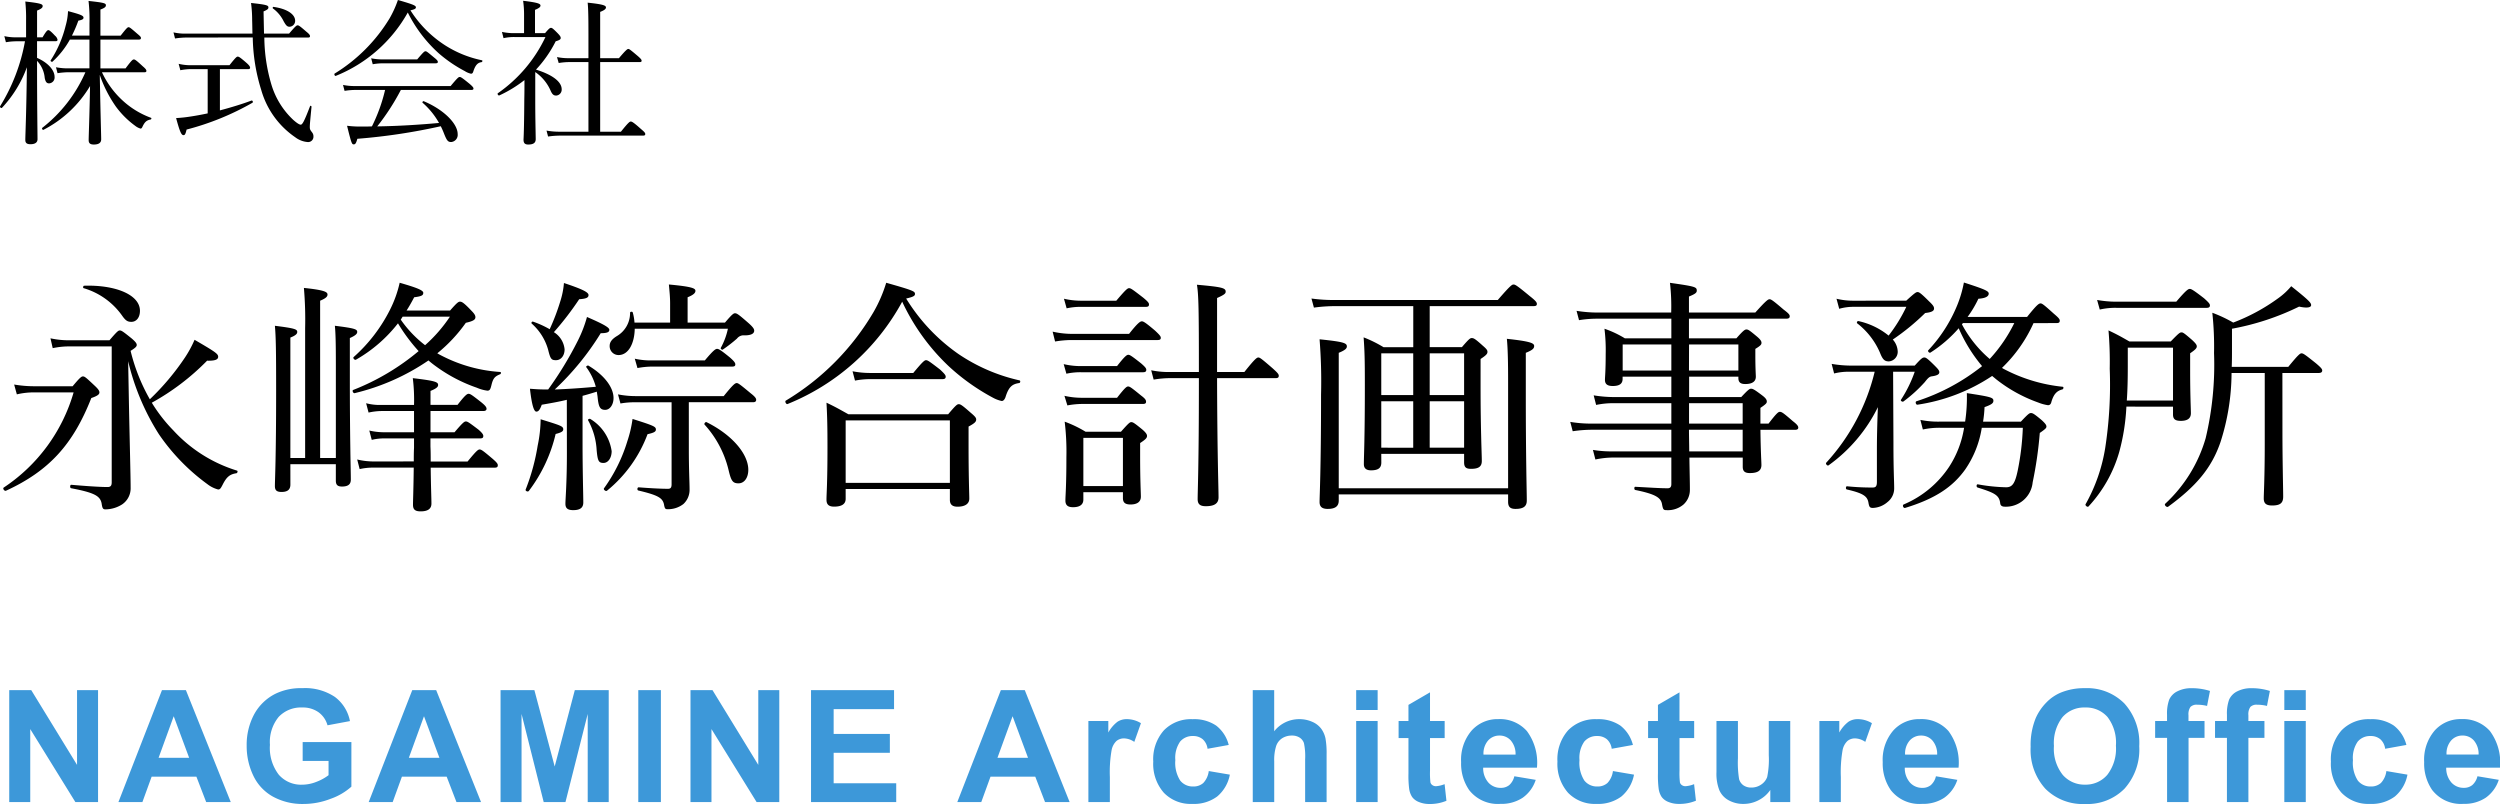 <svg xmlns="http://www.w3.org/2000/svg" width="223.754" height="71.959" viewBox="0 0 223.754 71.959">
  <g id="グループ_1020" data-name="グループ 1020" transform="translate(396.788 199.788)">
    <path id="パス_16" data-name="パス 16" d="M6.65-8.6A11.752,11.752,0,0,0,7.224-9.94c.364-.07.462-.14.462-.266,0-.182-.238-.28-1.386-.588a5.539,5.539,0,0,1-.21,1.3A10.067,10.067,0,0,1,4.746-6.384c-.042.07.112.168.168.112A7.874,7.874,0,0,0,6.468-8.246h1.75V-5.67H6.356a5.481,5.481,0,0,1-1.134-.1l.14.532a6.944,6.944,0,0,1,.994-.084h1.5A12.774,12.774,0,0,1,4-.35c-.07.056.028.224.1.182a10.381,10.381,0,0,0,4.172-3.92C8.218-1.274,8.148.378,8.148.756c0,.266.126.392.462.392.434,0,.658-.154.658-.462,0-.378-.042-1.414-.126-5.768A11.392,11.392,0,0,0,10.57-2.268,7.85,7.85,0,0,0,12.306-.532a1.4,1.4,0,0,0,.476.252c.084,0,.126-.042.182-.168.2-.42.364-.574.728-.644.07-.014.1-.126.028-.154a7.627,7.627,0,0,1-2.632-1.638A7.973,7.973,0,0,1,9.338-5.32h3.794c.14,0,.182-.042.182-.126s-.056-.182-.322-.406c-.588-.546-.7-.616-.8-.616s-.2.07-.742.8H9.2V-8.246h3.444c.126,0,.182-.042.182-.14s-.07-.168-.322-.378c-.574-.5-.686-.588-.784-.588s-.182.084-.714.756H9.2v-2.338c.378-.14.49-.238.49-.378,0-.182-.126-.238-1.554-.392a14.427,14.427,0,0,1,.084,2.016V-8.6Zm-3.122.5H5.18c.126,0,.182-.042.182-.126a.625.625,0,0,0-.224-.364c-.392-.42-.518-.5-.6-.5s-.182.07-.518.644h-.49v-2.394c.406-.168.5-.266.5-.406,0-.168-.154-.252-1.554-.406a14.277,14.277,0,0,1,.07,1.694v1.512H1.61A4.613,4.613,0,0,1,.6-8.554l.14.546a5.749,5.749,0,0,1,.868-.084h.84A16.606,16.606,0,0,1,.224-2.282c-.056.084.1.21.168.14A10.561,10.561,0,0,0,2.618-5.768c-.042,4.074-.14,6.034-.14,6.51,0,.266.14.378.462.378.406,0,.63-.154.63-.448,0-.462-.042-2.954-.042-6.79v-.224a2.526,2.526,0,0,1,.686,1.526c.07.364.182.49.392.49a.525.525,0,0,0,.49-.588c0-.546-.518-1.232-1.568-1.694Zm19.306-.336a16.558,16.558,0,0,0,.756,4.69A7.65,7.65,0,0,0,26.628.49a2.11,2.11,0,0,0,1.106.434.475.475,0,0,0,.532-.49A.561.561,0,0,0,28.14.056c-.168-.224-.2-.266-.2-.49s.042-.63.154-1.806c0-.056-.112-.112-.126-.056-.546,1.428-.7,1.666-.84,1.666-.112,0-.308-.112-.644-.406A7.108,7.108,0,0,1,24.5-4.228a15.191,15.191,0,0,1-.63-4.2h3.906c.14,0,.182-.042.182-.126s-.056-.182-.336-.406c-.574-.5-.672-.56-.77-.56s-.182.056-.77.742h-2.24c-.014-.588-.028-1.246-.042-1.988.364-.154.434-.238.434-.35,0-.182-.1-.252-1.554-.406a11.757,11.757,0,0,1,.1,1.554c.014.42.014.812.028,1.19h-5.95a4.668,4.668,0,0,1-1.12-.112l.14.546a6.963,6.963,0,0,1,1.008-.084ZM19.894-5.6h2.52c.126,0,.182-.042.182-.126s-.056-.2-.322-.434c-.574-.5-.686-.56-.784-.56s-.182.07-.742.77H17.29A4.589,4.589,0,0,1,16.2-6.076l.154.574a5.016,5.016,0,0,1,.966-.1H18.8v3.962c-.532.112-1.05.21-1.526.28a12.217,12.217,0,0,1-1.3.14C16.31.028,16.45.308,16.632.308c.126,0,.182-.084.28-.5A24,24,0,0,0,22.806-2.59c.084-.056.014-.224-.084-.2-.812.308-1.82.616-2.828.882Zm6.244-3.794a.525.525,0,0,0,.49-.532c0-.588-.728-1.078-1.946-1.246-.056-.014-.084.112-.042.14a3.115,3.115,0,0,1,.966,1.162C25.83-9.478,25.928-9.394,26.138-9.394Zm10.808-1.47c.392-.084.49-.154.49-.266,0-.154-.2-.252-1.61-.658a9.408,9.408,0,0,1-.742,1.638A14.767,14.767,0,0,1,30.17-5.208c-.084.056.014.252.1.21a12.89,12.89,0,0,0,6.44-5.67,12.285,12.285,0,0,0,2.758,3.64,12.161,12.161,0,0,0,2.338,1.6,1.744,1.744,0,0,0,.56.238c.1,0,.168-.056.21-.21.182-.56.392-.784.742-.826.07-.014.1-.154.028-.168a9.8,9.8,0,0,1-3.262-1.316A10.187,10.187,0,0,1,36.946-10.864Zm5.46,7.126c.126,0,.182-.042.182-.126s-.07-.182-.364-.434c-.672-.546-.77-.6-.868-.6s-.182.056-.812.812H32.018a5.225,5.225,0,0,1-1.106-.1l.14.532a6.012,6.012,0,0,1,.966-.084h2.66A14.878,14.878,0,0,1,33.5-.476c-.294.014-.588.014-.91.014a9.213,9.213,0,0,1-1.316-.07c.392,1.6.434,1.666.6,1.666.14,0,.21-.1.322-.5A53.594,53.594,0,0,0,39.662-.49a6.558,6.558,0,0,1,.28.63c.266.672.364.784.658.784A.644.644,0,0,0,41.174.21c0-.924-1.232-2.184-3.038-2.94-.07-.028-.154.1-.1.14a6.891,6.891,0,0,1,1.47,1.806c-1.834.168-3.682.28-5.53.308a20.624,20.624,0,0,0,2.114-3.262Zm-8.834-2.3a5.472,5.472,0,0,1,.9-.084H39.2c.14,0,.2-.042.2-.126s-.07-.182-.336-.392c-.588-.49-.672-.56-.77-.56s-.182.07-.742.728H34.482a4.806,4.806,0,0,1-1.05-.1Zm14.546.7A3.931,3.931,0,0,1,49.476-3.71c.154.364.28.476.518.476a.532.532,0,0,0,.49-.56c0-.672-.812-1.3-2.3-1.764a10.756,10.756,0,0,0,1.764-2.534c.336-.1.448-.168.448-.294,0-.1-.042-.182-.238-.392-.462-.476-.546-.518-.63-.518s-.168.042-.532.476h-.9v-2.086c.378-.154.49-.266.49-.378,0-.154-.14-.266-1.554-.434a8.668,8.668,0,0,1,.084,1.274V-8.82H46.3a5.146,5.146,0,0,1-1.162-.112l.14.56a4.152,4.152,0,0,1,1.022-.1h2.73a12.76,12.76,0,0,1-4.256,5.026c-.084.056.042.238.126.2A11.25,11.25,0,0,0,47.152-4.62c0,.56,0,1.12-.014,1.68C47.124-.9,47.1.112,47.068.714c0,.294.112.434.42.434.49,0,.672-.168.672-.49-.014-.994-.042-1.876-.042-3.486ZM53.928,0V-6.23h3.528c.14,0,.182-.042.182-.126s-.07-.182-.364-.434c-.644-.546-.742-.616-.826-.616s-.2.07-.84.826h-1.68v-4.144c.406-.154.518-.28.518-.392,0-.168-.168-.28-1.638-.434.056.518.07,1.4.07,2.856V-6.58H51.156a5.177,5.177,0,0,1-1.092-.1l.154.532a5.915,5.915,0,0,1,.98-.084h1.68V0H50.344a6.372,6.372,0,0,1-1.218-.1l.14.532A7.683,7.683,0,0,1,50.386.35h7.378c.14,0,.2-.042.2-.14S57.9.028,57.568-.252c-.686-.616-.812-.658-.9-.658s-.2.056-.882.91ZM11.682,20.538a21.269,21.269,0,0,0,2.75,6.534,18.219,18.219,0,0,0,4.334,4.466,2.683,2.683,0,0,0,.968.484c.154,0,.22-.066.4-.418.352-.7.638-.946,1.232-1.034.11-.022.154-.22.044-.242a12.853,12.853,0,0,1-5.676-3.586,13.867,13.867,0,0,1-1.936-2.486,21.349,21.349,0,0,0,4.95-3.762c.792.022.99-.132.99-.352,0-.264-.264-.44-2.112-1.518a9.961,9.961,0,0,1-.858,1.584,22.153,22.153,0,0,1-3.146,3.74A16.809,16.809,0,0,1,11.9,19.614c.462-.286.55-.4.55-.528s-.088-.264-.44-.572c-.792-.638-.924-.726-1.078-.726-.132,0-.242.088-.924.88H6.49a7.835,7.835,0,0,1-1.76-.176l.2.88a6.979,6.979,0,0,1,1.606-.154h3.674V31.384c0,.308-.11.418-.374.418-.55,0-1.738-.066-3.234-.2-.132-.022-.154.286-.022.308,2.112.4,2.6.7,2.728,1.364.066.462.132.528.352.528a2.841,2.841,0,0,0,1.474-.44,1.739,1.739,0,0,0,.77-1.518c0-1.012-.088-4.18-.154-7.612Zm.286-3.52c.44,0,.77-.374.77-.99,0-1.43-2.178-2.332-4.994-2.244-.088,0-.132.2-.044.22a6.432,6.432,0,0,1,3.476,2.508C11.462,16.908,11.638,17.018,11.968,17.018Zm-8.69,5.764a10.7,10.7,0,0,1-1.8-.154l.242.88a6.543,6.543,0,0,1,1.562-.176H6.8A15.3,15.3,0,0,1,.55,31.846c-.132.088.066.352.2.286,3.872-1.782,6.006-4.158,7.634-8.294.572-.2.726-.33.726-.506,0-.132-.088-.286-.418-.594-.792-.748-.9-.836-1.056-.836-.132,0-.264.088-.924.88ZM33.7,29.514a6.441,6.441,0,0,1-1.518-.176l.22.858a5.405,5.405,0,0,1,1.254-.132h3.586c-.022,1.98-.066,2.948-.066,3.322,0,.418.176.594.682.594.638,0,.968-.22.968-.7,0-.418-.044-1.43-.066-3.212h5.72c.22,0,.286-.066.286-.22,0-.132-.11-.264-.462-.572-.858-.726-1.012-.836-1.166-.836-.132,0-.286.11-1.078,1.078h-3.3c0-.44,0-.9-.022-1.342v-.726h4.444c.22,0,.286-.066.286-.22,0-.132-.11-.286-.44-.572-.814-.616-.968-.726-1.122-.726-.132,0-.286.11-1.012.968H38.742V25H43.45c.2,0,.308-.066.308-.2,0-.154-.132-.308-.484-.594-.814-.638-.968-.748-1.122-.748-.132,0-.308.11-.99.99h-2.42V23.2c.55-.22.682-.374.682-.528,0-.264-.22-.374-2.266-.616a15.779,15.779,0,0,1,.11,2.4H34.3a4.782,4.782,0,0,1-1.32-.154l.22.836A5.685,5.685,0,0,1,34.32,25h2.948V26.9H34.606a5.847,5.847,0,0,1-1.342-.154l.22.836a4.563,4.563,0,0,1,1.144-.132h2.64V28.3c-.022.4-.022.814-.022,1.21Zm2.9-13.508c.242-.374.462-.77.682-1.188.682-.088.814-.176.814-.4,0-.242-.682-.484-2.112-.9a10.312,10.312,0,0,1-.858,2.4,14.164,14.164,0,0,1-3.256,4.246c-.11.088.088.308.2.242a12.825,12.825,0,0,0,3.762-3.256,15.5,15.5,0,0,0,1.848,2.486,21.033,21.033,0,0,1-5.852,3.476c-.132.044,0,.33.132.286a19.849,19.849,0,0,0,6.6-2.926,8.62,8.62,0,0,0,.7.55,13.817,13.817,0,0,0,3.63,1.892,3.47,3.47,0,0,0,.946.264c.2,0,.264-.11.352-.462.154-.66.308-.814.792-1.012.088-.044.088-.2,0-.2a13.262,13.262,0,0,1-5.1-1.386c-.176-.088-.352-.176-.528-.286a13.622,13.622,0,0,0,2.552-2.728c.682-.154.858-.286.858-.506,0-.132-.066-.286-.352-.572-.726-.77-.88-.814-1.034-.814-.132,0-.264.088-.88.792Zm-.352.55H40.48a13.1,13.1,0,0,1-2.222,2.552A10.234,10.234,0,0,1,36.08,16.82ZM26.2,29.756h4.07V31.23c0,.374.154.528.55.528.572,0,.792-.22.792-.616,0-.836-.088-3.476-.088-9.174v-3.5c.55-.242.66-.4.66-.55,0-.242-.242-.33-2-.55.066.66.088,1.606.088,3.41v8.426H28.864V15.126c.528-.22.66-.374.66-.55,0-.22-.22-.4-2.112-.594a33.4,33.4,0,0,1,.11,3.608V29.206H26.2V18.426c.506-.2.616-.352.616-.506,0-.242-.242-.33-2-.55.088,1.012.11,2.156.11,5.808,0,6.072-.11,7.964-.11,8.536,0,.352.132.528.594.528.528,0,.792-.2.792-.66Zm24.75-.99c0,2.728-.132,4.114-.132,4.532,0,.4.2.572.7.572.594,0,.9-.2.9-.682,0-.682-.066-2.86-.066-5.3V23.64c.418-.11.858-.242,1.276-.374.022.154.044.286.066.44.088.9.2,1.188.682,1.188.44,0,.748-.484.748-1.056,0-.946-.814-2.046-2.244-2.9-.066-.044-.242.066-.2.132a5.2,5.2,0,0,1,.858,1.76c-1.232.11-2.464.2-3.674.242a24.453,24.453,0,0,0,4.114-5.038c.66,0,.77-.132.77-.308,0-.22-.638-.55-2-1.144a11.34,11.34,0,0,1-.814,2.112,31.833,31.833,0,0,1-2.662,4.378c-.726,0-1.034-.022-1.628-.066.176,1.562.374,2.046.572,2.046.176,0,.308-.132.484-.616.77-.132,1.518-.264,2.244-.44Zm14.41-11.132a6.148,6.148,0,0,1-.638,1.716c-.044.066.11.2.176.154a12.884,12.884,0,0,0,1.276-.99.746.746,0,0,1,.682-.286c.572,0,.858-.154.858-.418,0-.132-.066-.286-.484-.66-.88-.77-1.056-.9-1.232-.9-.132,0-.264.088-.9.836H61.754V14.818c.55-.22.7-.4.7-.572,0-.22-.242-.374-2.376-.572.066.726.11,1.144.11,1.716v1.694H57a4.3,4.3,0,0,0-.154-.9c-.022-.11-.242-.088-.242.022a2.389,2.389,0,0,1-1.188,2.09c-.462.286-.638.55-.638.88a.794.794,0,0,0,.792.814c.9,0,1.43-1.056,1.452-2.354Zm-15.576.308a27.026,27.026,0,0,0,2.266-2.948c.66-.044.836-.154.836-.374,0-.264-.616-.55-2.2-1.078a7.226,7.226,0,0,1-.33,1.65,19.579,19.579,0,0,1-.946,2.486,8.664,8.664,0,0,0-1.5-.682c-.088-.022-.176.11-.11.176a4.854,4.854,0,0,1,1.474,2.354c.2.814.286.924.7.924.44,0,.77-.4.77-.968A2.035,2.035,0,0,0,49.786,17.942Zm12.078,6.27h5.742c.22,0,.286-.088.286-.22s-.11-.286-.506-.594c-.924-.77-1.1-.9-1.232-.9-.154,0-.33.132-1.166,1.166h-7.9a8.145,8.145,0,0,1-1.562-.154l.22.814a7.66,7.66,0,0,1,1.342-.11h3.234V31.56c0,.286-.088.4-.308.4-.594,0-1.518-.044-2.64-.132-.132,0-.154.264-.022.286,1.76.418,2.156.66,2.288,1.232.066.374.11.44.308.44a2.227,2.227,0,0,0,1.43-.462A1.72,1.72,0,0,0,61.93,32c0-.638-.066-1.65-.066-3.674Zm4.444,7.26c.528,0,.88-.506.88-1.21,0-1.408-1.43-3.124-3.74-4.268-.088-.044-.242.132-.176.22a9.239,9.239,0,0,1,2.156,4.092C65.648,31.23,65.78,31.472,66.308,31.472ZM54.23,29.646c.418,0,.726-.462.726-1.056a4.031,4.031,0,0,0-1.914-2.882c-.066-.044-.242.044-.2.11a6.162,6.162,0,0,1,.77,2.662C53.7,29.47,53.79,29.646,54.23,29.646Zm-6.688,2.508a13.515,13.515,0,0,0,2.4-5.1c.528-.132.682-.242.682-.418,0-.286-.264-.352-2.024-.9a12.028,12.028,0,0,1-.264,2.354,18.869,18.869,0,0,1-1.078,3.938C47.212,32.154,47.454,32.264,47.542,32.154Zm9.724-11a7.405,7.405,0,0,1,1.3-.132h7.172c.22,0,.286-.066.286-.2s-.11-.286-.484-.616c-.836-.682-1.012-.77-1.144-.77s-.308.088-1.1,1.034h-4.73a6.521,6.521,0,0,1-1.54-.154ZM54.538,32.132a11.851,11.851,0,0,0,3.63-5.06c.616-.132.748-.242.748-.418,0-.264-.22-.352-2.09-.946a10.742,10.742,0,0,1-.462,1.98,14.283,14.283,0,0,1-2.09,4.224C54.186,32.022,54.428,32.22,54.538,32.132Zm26.774-17.2c.572-.132.792-.22.792-.4,0-.242-.088-.308-2.574-1.012a12.52,12.52,0,0,1-1.122,2.6,22.591,22.591,0,0,1-7.854,7.942c-.132.066.022.374.154.308A20.342,20.342,0,0,0,80.96,15.214a18.936,18.936,0,0,0,4.2,5.808A18.951,18.951,0,0,0,89.1,23.816a2.85,2.85,0,0,0,.77.286q.2,0,.33-.33c.286-.924.594-1.188,1.232-1.276.11-.022.132-.22.022-.242A15.928,15.928,0,0,1,86,19.9,16.675,16.675,0,0,1,81.312,14.928ZM75.9,31.978h9.328v.968c0,.4.2.616.682.616.682,0,1.056-.264,1.056-.726,0-.418-.066-1.826-.066-4.818V26.39c.572-.308.682-.44.682-.638,0-.132-.088-.264-.484-.594-.792-.7-.924-.77-1.078-.77-.132,0-.242.066-.946.9H76.142c-.792-.44-1.122-.638-1.958-1.034.066,1.21.088,2.178.088,4,0,3.234-.088,4.136-.088,4.686,0,.418.2.616.682.616.7,0,1.034-.242,1.034-.7Zm9.328-.55H75.9V25.84h9.328Zm-8.492-9.152a7.436,7.436,0,0,1,1.32-.132h6.512c.2,0,.286-.066.286-.22,0-.132-.11-.264-.506-.638-.946-.726-1.1-.836-1.254-.836-.132,0-.286.11-1.144,1.144H78.078a8.145,8.145,0,0,1-1.562-.154Zm20.438,9.988h3.542v.528c0,.4.2.572.682.572.594,0,.924-.242.924-.7,0-.33-.066-1.452-.066-3.674V27.864c.506-.33.616-.462.616-.638,0-.132-.088-.286-.418-.572-.7-.572-.836-.66-.99-.66-.132,0-.242.088-.924.858H97.372a10.437,10.437,0,0,0-1.87-.9,22.365,22.365,0,0,1,.154,3.19c0,2.618-.088,3.432-.088,3.872,0,.418.22.594.682.594.616,0,.924-.242.924-.682Zm3.542-.55H97.174V27.4h3.542Zm13.662-9.658c.22,0,.286-.066.286-.22,0-.132-.11-.264-.55-.66-.99-.858-1.144-.968-1.276-.968s-.308.11-1.254,1.3h-2.442V14.884c.7-.308.77-.418.77-.572,0-.33-.352-.418-2.574-.616.154.88.176,2.332.176,7.81H104.94a7.472,7.472,0,0,1-1.694-.154l.22.836a8.932,8.932,0,0,1,1.474-.132h2.574v.55c0,7.238-.11,9.548-.11,10.274,0,.44.2.638.726.638.77,0,1.144-.242,1.144-.792,0-.9-.11-3.5-.132-10.67Zm-18.7-6.248a5.893,5.893,0,0,1,1.342-.132h5.742c.22,0,.286-.066.286-.22,0-.132-.11-.264-.506-.594-.968-.748-1.122-.858-1.276-.858-.132,0-.286.11-1.144,1.122h-3.1a6.847,6.847,0,0,1-1.584-.176Zm-1.034,2.97a8.887,8.887,0,0,1,1.452-.132h7.722c.22,0,.286-.066.286-.2s-.11-.264-.506-.638c-.88-.748-1.056-.836-1.188-.836s-.33.088-1.144,1.122H96.118a7.868,7.868,0,0,1-1.694-.2Zm1.012,2.882a5.826,5.826,0,0,1,1.32-.132h5.544c.2,0,.286-.066.286-.22,0-.132-.11-.264-.462-.572-.836-.66-1.012-.77-1.144-.77s-.308.11-1.012,1.012H96.976a6.667,6.667,0,0,1-1.562-.176Zm.088,2.838a7.436,7.436,0,0,1,1.32-.132H102.5c.22,0,.286-.066.286-.2,0-.154-.088-.286-.44-.55-.858-.7-1.012-.814-1.166-.814-.132,0-.286.11-.99,1.012H97.064a6.977,6.977,0,0,1-1.584-.176Zm28.094,4.334h7.414v.748c0,.44.154.594.616.594.682,0,.968-.2.968-.7,0-.638-.11-2.75-.11-6.8V20.34c.506-.33.616-.462.616-.638,0-.154-.088-.264-.418-.55-.682-.616-.814-.682-.99-.682-.132,0-.242.066-.88.814h-2.882V15.61h9.306c.22,0,.286-.066.286-.2s-.11-.286-.638-.7c-1.144-.946-1.3-1.034-1.452-1.034-.132,0-.286.088-1.408,1.386H119.724a14.247,14.247,0,0,1-2.134-.132l.22.814a13.675,13.675,0,0,1,1.892-.132h7v3.674h-2.662a11.19,11.19,0,0,0-1.782-.88c.088,1.232.11,1.958.11,4.268,0,4.95-.088,6.292-.088,7.084,0,.352.2.55.638.55.66,0,.924-.22.924-.7Zm0-.55V24.124h2.86v4.158Zm7.414,0h-3.08V24.124h3.08Zm0-4.708h-3.08v-3.74h3.08Zm-4.554-3.74v3.74h-2.86v-3.74Zm-6.666,12.628H135.19v.66c0,.44.176.638.66.638.726,0,1.012-.242,1.012-.748,0-.836-.088-3.586-.088-9.57V19.79c.66-.264.748-.418.748-.616,0-.264-.418-.418-2.442-.638.088.946.11,2.134.11,3.916v9.46H120.032V19.79c.594-.242.726-.4.726-.572,0-.308-.308-.418-2.442-.638a47.364,47.364,0,0,1,.132,4.95c0,6.776-.132,9.02-.132,9.614,0,.418.22.616.726.616.682,0,.99-.242.99-.748ZM149.8,18.492H145.64a9.224,9.224,0,0,0-1.826-.858,15.635,15.635,0,0,1,.11,2.266c0,1.518-.066,2.068-.066,2.31,0,.4.242.55.7.55.594,0,.88-.2.88-.638v-.2H149.8V23.75h-5.082a11.271,11.271,0,0,1-1.87-.154l.22.858a7.472,7.472,0,0,1,1.694-.154H149.8v1.826H142.6a11.206,11.206,0,0,1-1.848-.154l.22.836a11.891,11.891,0,0,1,1.694-.132H149.8v1.936h-5.236a10.014,10.014,0,0,1-1.782-.132l.22.858a7.807,7.807,0,0,1,1.606-.176H149.8v2.376c0,.242-.088.374-.33.374-.748,0-1.628-.066-2.9-.132-.11,0-.11.264,0,.286,1.848.374,2.31.7,2.4,1.3.088.462.132.506.418.506a2.158,2.158,0,0,0,1.5-.506,1.755,1.755,0,0,0,.572-1.3c0-.682-.022-1.43-.044-2.9h4.774v.814c0,.4.176.572.638.572.682,0,1.034-.2,1.034-.726,0-.286-.066-1.188-.088-3.146h3.1c.2,0,.286-.066.286-.2s-.11-.286-.484-.572c-.836-.726-.99-.836-1.166-.836-.132,0-.286.11-1.012,1.056h-.726V24.718c.528-.352.572-.44.572-.572s-.066-.286-.418-.55c-.7-.528-.836-.594-.99-.594-.132,0-.242.066-.88.748h-4.664V21.924H155.8v.132c0,.352.176.528.616.528.616,0,.946-.22.946-.66,0-.154-.044-.7-.044-1.98v-.506c.506-.308.55-.4.55-.55,0-.132-.088-.286-.4-.55-.682-.572-.792-.638-.946-.638-.132,0-.264.066-.9.792h-4.246v-1.76h8.734c.22,0,.286-.088.286-.22s-.11-.264-.55-.594c-.946-.814-1.122-.924-1.254-.924s-.308.11-1.276,1.188h-5.94v-1.43c.594-.242.7-.352.7-.528,0-.33-.132-.374-2.4-.7a18.483,18.483,0,0,1,.11,2.662h-6.6a11.859,11.859,0,0,1-1.87-.154l.22.836a9.9,9.9,0,0,1,1.716-.132H149.8Zm1.584.55H155.8v2.332h-4.422Zm-1.584,0v2.332h-4.356V19.042Zm1.584,5.258h4.8v1.826h-4.8Zm4.8,2.376v1.936H151.4c0-.638-.022-1.3-.022-1.936Zm21.516-.726a11.241,11.241,0,0,0,.132-1.3c.682-.242.792-.374.792-.572,0-.286-.22-.352-2.376-.682a14.381,14.381,0,0,1-.154,2.552h-2.266a7.972,7.972,0,0,1-1.738-.154l.22.858a7.034,7.034,0,0,1,1.54-.154H176a8.936,8.936,0,0,1-1.342,3.5,9.14,9.14,0,0,1-4.07,3.366c-.132.066-.022.352.132.308,2.75-.836,4.29-1.914,5.39-3.454a9.036,9.036,0,0,0,1.474-3.718h3.674a23.26,23.26,0,0,1-.462,3.85c-.242,1.144-.484,1.474-1.034,1.474a15.911,15.911,0,0,1-2.53-.264c-.132-.022-.154.242-.022.286,1.562.484,1.936.7,2.024,1.408.022.22.176.308.418.308a2.406,2.406,0,0,0,2.486-2.178,35.276,35.276,0,0,0,.638-4.422c.506-.352.594-.44.594-.572s-.088-.264-.418-.572c-.682-.572-.814-.638-.968-.638-.132,0-.242.066-.9.77Zm6.578-8.822c.22,0,.286-.066.286-.22,0-.132-.11-.264-.528-.616-.9-.814-1.056-.924-1.188-.924-.154,0-.33.11-1.21,1.21h-5.324a9.879,9.879,0,0,0,.968-1.628c.66-.044.924-.22.924-.462,0-.22-.308-.374-2.222-.99a10.5,10.5,0,0,1-.594,2.024,13.128,13.128,0,0,1-2.6,4.048c-.066.088.11.264.2.2a11.767,11.767,0,0,0,2.53-2.178,13.8,13.8,0,0,0,2.09,3.388,18.458,18.458,0,0,1-5.874,3.146c-.132.044-.044.33.088.308a16.353,16.353,0,0,0,6.688-2.574l.4.33a13.161,13.161,0,0,0,3.718,2.046,3.85,3.85,0,0,0,.88.242c.154,0,.264-.088.308-.308.2-.66.462-.968.968-1.1.11-.022.154-.22.044-.242a14.413,14.413,0,0,1-5.3-1.606.46.46,0,0,1-.132-.088,12.816,12.816,0,0,0,2.816-4Zm-3.784,0a13.422,13.422,0,0,1-2.2,3.212,10.6,10.6,0,0,1-2.486-3.1l.088-.11Zm-10.846,4.356h1.936a11.562,11.562,0,0,1-1.232,2.508c-.066.088.132.22.22.154a12.732,12.732,0,0,0,1.914-1.738c.308-.4.418-.462.572-.506.506-.066.726-.176.726-.374,0-.154-.11-.286-.418-.594-.66-.66-.792-.726-.924-.726-.154,0-.264.066-.858.726h-5.72a10.5,10.5,0,0,1-1.716-.154l.22.858a5.345,5.345,0,0,1,1.452-.154h2.178a18.418,18.418,0,0,1-4.334,8.14c-.088.088.088.308.2.242a14,14,0,0,0,4.422-5.214c-.066,1.65-.088,2.86-.088,3.85V31.34c0,.4-.11.506-.374.506a21.329,21.329,0,0,1-2.288-.11c-.132-.022-.154.264-.022.286,1.54.352,1.848.638,1.936,1.232.066.352.132.418.4.418a2.114,2.114,0,0,0,1.3-.528,1.542,1.542,0,0,0,.594-1.21c0-.7-.066-1.54-.066-4.136ZM166.1,15.126a6.441,6.441,0,0,1-1.518-.176l.242.9a4.542,4.542,0,0,1,1.32-.176h4.686a13.757,13.757,0,0,1-1.584,2.574,6.474,6.474,0,0,0-2.706-1.3c-.088-.022-.176.132-.11.2a6.616,6.616,0,0,1,2.046,2.64c.242.616.418.77.792.77a.86.86,0,0,0,.792-.9,1.694,1.694,0,0,0-.44-1.056,20.686,20.686,0,0,0,2.9-2.376c.616-.066.792-.2.792-.4,0-.154-.066-.286-.44-.638-.748-.748-.9-.836-1.034-.836s-.264.088-1.012.77Zm28.6,9.482v.7c0,.418.2.572.7.572.594,0,.9-.22.9-.682,0-.44-.066-1.518-.066-3.938v-1.43c.484-.33.594-.462.594-.616,0-.132-.088-.264-.418-.572-.682-.594-.814-.682-.946-.682-.154,0-.264.088-.968.814h-3.7c-.77-.44-1.078-.616-1.87-.99a33.146,33.146,0,0,1,.11,3.432,37.182,37.182,0,0,1-.4,7.062,15.147,15.147,0,0,1-1.76,5.06c-.066.11.176.308.264.2a12.008,12.008,0,0,0,2.75-4.884,18.824,18.824,0,0,0,.638-4.048Zm0-.55h-4.136c.066-.9.088-1.914.088-3.08v-1.65H194.7Zm9.79-2.464h3.256c.22,0,.308-.088.308-.22s-.11-.264-.55-.638c-.99-.792-1.144-.9-1.3-.9-.132,0-.286.11-1.188,1.21h-5.06c.022-.55.022-1.122.022-1.738V17.634a22.926,22.926,0,0,0,6.006-1.98c.814.176,1.078.044,1.078-.132,0-.2-.154-.4-1.782-1.694a6.2,6.2,0,0,1-1.166,1.078,17.16,17.16,0,0,1-4.026,2.178,12.178,12.178,0,0,0-1.87-.88,28.453,28.453,0,0,1,.154,3.608,28.409,28.409,0,0,1-.748,7.612A12.839,12.839,0,0,1,194,33.3c-.11.11.132.352.264.264,2.53-1.848,3.894-3.476,4.686-5.786a20.427,20.427,0,0,0,.99-6.182h2.97v6.314c0,3.036-.088,4.488-.088,4.906,0,.44.2.638.748.638.726,0,.99-.22.99-.792,0-.748-.066-3.146-.066-5.984Zm-16.346-5.676a6.172,6.172,0,0,1,1.5-.154h8.074c.22,0,.286-.088.286-.22s-.11-.264-.528-.638c-.968-.748-1.144-.836-1.276-.836s-.308.088-1.21,1.144h-5.368a9.914,9.914,0,0,1-1.716-.154Z" transform="translate(-397 -188)"/>
    <path id="パス_17" data-name="パス 17" d="M1.039,0V-10.021H3.008l4.1,6.692v-6.692h1.88V0H6.959L2.919-6.535V0ZM20.866,0h-2.2L17.79-2.276H13.784L12.957,0H10.81l3.9-10.021h2.14ZM17.14-3.965,15.76-7.684,14.406-3.965Zm10.161.28V-5.373h4.361v3.992A5.49,5.49,0,0,1,29.82-.3a6.705,6.705,0,0,1-2.444.468,5.485,5.485,0,0,1-2.741-.66,4.194,4.194,0,0,1-1.757-1.887,6.1,6.1,0,0,1-.588-2.669,5.768,5.768,0,0,1,.656-2.782,4.42,4.42,0,0,1,1.921-1.866,5.183,5.183,0,0,1,2.4-.5,4.787,4.787,0,0,1,2.916.783,3.534,3.534,0,0,1,1.35,2.164l-2.01.376a2.122,2.122,0,0,0-.8-1.166,2.407,2.407,0,0,0-1.459-.427,2.742,2.742,0,0,0-2.109.841,3.542,3.542,0,0,0-.783,2.5,3.924,3.924,0,0,0,.793,2.676,2.648,2.648,0,0,0,2.078.892,3.484,3.484,0,0,0,1.275-.25,4.369,4.369,0,0,0,1.1-.6V-3.685ZM43.266,0h-2.2L40.19-2.276H36.184L35.357,0H33.21l3.9-10.021h2.14ZM39.54-3.965,38.16-7.684,36.806-3.965ZM45.012,0V-10.021H48.04l1.818,6.836,1.8-6.836h3.035V0h-1.88V-7.889L50.822,0H48.874L46.892-7.889V0ZM57.34,0V-10.021h2.023V0Zm4.672,0V-10.021H63.98l4.1,6.692v-6.692h1.88V0h-2.03l-4.04-6.535V0ZM72.8,0V-10.021h7.431v1.7H74.825V-6.1h5.031v1.688H74.825v2.728h5.6V0ZM95.946,0h-2.2L92.87-2.276H88.864L88.037,0H85.891l3.9-10.021h2.14ZM92.221-3.965,90.84-7.684,89.487-3.965ZM99.545,0H97.624V-7.26h1.784v1.032a3.1,3.1,0,0,1,.824-.964,1.515,1.515,0,0,1,.831-.232,2.438,2.438,0,0,1,1.265.362l-.595,1.675a1.686,1.686,0,0,0-.9-.314,1.066,1.066,0,0,0-.684.222,1.519,1.519,0,0,0-.441.8,11.411,11.411,0,0,0-.161,2.434Zm10.639-5.113-1.894.342a1.374,1.374,0,0,0-.434-.854,1.311,1.311,0,0,0-.878-.287,1.435,1.435,0,0,0-1.145.5,2.54,2.54,0,0,0-.427,1.658,2.938,2.938,0,0,0,.434,1.825,1.425,1.425,0,0,0,1.166.533,1.3,1.3,0,0,0,.9-.311,1.871,1.871,0,0,0,.492-1.07l1.887.321A3.348,3.348,0,0,1,109.152-.5a3.491,3.491,0,0,1-2.235.663,3.323,3.323,0,0,1-2.54-1,3.9,3.9,0,0,1-.947-2.782,3.9,3.9,0,0,1,.95-2.8,3.375,3.375,0,0,1,2.57-1,3.507,3.507,0,0,1,2.109.571A3.162,3.162,0,0,1,110.184-5.113Zm4.07-4.908v3.685a2.833,2.833,0,0,1,2.222-1.087,2.822,2.822,0,0,1,1.2.246,1.955,1.955,0,0,1,.8.629,2.28,2.28,0,0,1,.369.848,7.578,7.578,0,0,1,.1,1.442V0h-1.921V-3.835a5.678,5.678,0,0,0-.109-1.449.951.951,0,0,0-.386-.489,1.242,1.242,0,0,0-.694-.181,1.592,1.592,0,0,0-.854.232,1.341,1.341,0,0,0-.55.7,4.185,4.185,0,0,0-.174,1.384V0h-1.921V-10.021Zm7.338,1.777v-1.777h1.921v1.777Zm0,8.244V-7.26h1.921V0Zm7.919-7.26v1.531H128.2V-2.8a7.276,7.276,0,0,0,.038,1.036.422.422,0,0,0,.171.243.542.542,0,0,0,.325.1,2.485,2.485,0,0,0,.772-.185l.164,1.49a3.818,3.818,0,0,1-1.518.287,2.407,2.407,0,0,1-.937-.174,1.367,1.367,0,0,1-.612-.451,1.781,1.781,0,0,1-.27-.749,9.311,9.311,0,0,1-.062-1.354V-5.729h-.882V-7.26h.882V-8.7L128.2-9.823V-7.26Zm6.237,4.949,1.914.321a3.14,3.14,0,0,1-1.166,1.6,3.424,3.424,0,0,1-1.993.55,3.248,3.248,0,0,1-2.8-1.237,4.157,4.157,0,0,1-.718-2.5,4.009,4.009,0,0,1,.943-2.827,3.107,3.107,0,0,1,2.386-1.022,3.223,3.223,0,0,1,2.557,1.07,4.734,4.734,0,0,1,.9,3.278h-4.812a1.943,1.943,0,0,0,.465,1.33,1.454,1.454,0,0,0,1.107.475,1.176,1.176,0,0,0,.759-.246A1.52,1.52,0,0,0,135.748-2.311Zm.109-1.941a1.849,1.849,0,0,0-.431-1.268,1.322,1.322,0,0,0-1-.434,1.334,1.334,0,0,0-1.039.458,1.772,1.772,0,0,0-.4,1.244Zm10.5-.861-1.894.342a1.374,1.374,0,0,0-.434-.854,1.311,1.311,0,0,0-.878-.287,1.435,1.435,0,0,0-1.145.5,2.54,2.54,0,0,0-.427,1.658,2.938,2.938,0,0,0,.434,1.825,1.425,1.425,0,0,0,1.166.533,1.3,1.3,0,0,0,.9-.311,1.871,1.871,0,0,0,.492-1.07l1.887.321A3.348,3.348,0,0,1,145.328-.5a3.491,3.491,0,0,1-2.235.663,3.323,3.323,0,0,1-2.54-1,3.9,3.9,0,0,1-.947-2.782,3.9,3.9,0,0,1,.95-2.8,3.375,3.375,0,0,1,2.57-1,3.507,3.507,0,0,1,2.109.571A3.162,3.162,0,0,1,146.36-5.113Zm5.485-2.146v1.531h-1.312V-2.8a7.276,7.276,0,0,0,.038,1.036.422.422,0,0,0,.171.243.542.542,0,0,0,.325.1,2.485,2.485,0,0,0,.772-.185L152-.123a3.818,3.818,0,0,1-1.518.287,2.407,2.407,0,0,1-.937-.174,1.367,1.367,0,0,1-.612-.451,1.781,1.781,0,0,1-.27-.749,9.311,9.311,0,0,1-.062-1.354V-5.729h-.882V-7.26h.882V-8.7l1.928-1.121V-7.26ZM158.657,0V-1.087a2.8,2.8,0,0,1-1.042.916,2.922,2.922,0,0,1-1.364.335,2.666,2.666,0,0,1-1.312-.321,1.9,1.9,0,0,1-.841-.9,4.027,4.027,0,0,1-.26-1.606V-7.26h1.921v3.336a9.251,9.251,0,0,0,.106,1.876,1.023,1.023,0,0,0,.386.547,1.187,1.187,0,0,0,.711.2,1.511,1.511,0,0,0,.882-.27,1.374,1.374,0,0,0,.533-.67A7.776,7.776,0,0,0,158.52-4.2V-7.26h1.921V0Zm6.312,0h-1.921V-7.26h1.784v1.032a3.1,3.1,0,0,1,.824-.964,1.515,1.515,0,0,1,.831-.232,2.438,2.438,0,0,1,1.265.362l-.595,1.675a1.685,1.685,0,0,0-.9-.314,1.066,1.066,0,0,0-.684.222,1.519,1.519,0,0,0-.441.8,11.41,11.41,0,0,0-.161,2.434Zm8.513-2.311,1.914.321a3.14,3.14,0,0,1-1.166,1.6,3.424,3.424,0,0,1-1.993.55,3.248,3.248,0,0,1-2.8-1.237,4.157,4.157,0,0,1-.718-2.5,4.009,4.009,0,0,1,.943-2.827,3.107,3.107,0,0,1,2.386-1.022,3.223,3.223,0,0,1,2.557,1.07,4.734,4.734,0,0,1,.9,3.278h-4.812a1.943,1.943,0,0,0,.465,1.33,1.454,1.454,0,0,0,1.107.475,1.176,1.176,0,0,0,.759-.246A1.52,1.52,0,0,0,173.482-2.311Zm.109-1.941a1.849,1.849,0,0,0-.431-1.268,1.322,1.322,0,0,0-1-.434,1.334,1.334,0,0,0-1.039.458,1.772,1.772,0,0,0-.4,1.244Zm8.366-.7a6.374,6.374,0,0,1,.458-2.57,4.716,4.716,0,0,1,.933-1.374,3.9,3.9,0,0,1,1.3-.9,5.5,5.5,0,0,1,2.16-.4,4.705,4.705,0,0,1,3.544,1.374A5.266,5.266,0,0,1,191.678-5a5.249,5.249,0,0,1-1.319,3.8A4.669,4.669,0,0,1,186.832.171a4.717,4.717,0,0,1-3.555-1.364A5.175,5.175,0,0,1,181.958-4.949Zm2.085-.068a3.755,3.755,0,0,0,.786,2.581,2.561,2.561,0,0,0,2,.878,2.539,2.539,0,0,0,1.986-.872,3.83,3.83,0,0,0,.776-2.615,3.768,3.768,0,0,0-.755-2.57,2.556,2.556,0,0,0-2.006-.848,2.573,2.573,0,0,0-2.017.858A3.786,3.786,0,0,0,184.043-5.018ZM193.1-7.26h1.066v-.547a3.633,3.633,0,0,1,.195-1.367,1.54,1.54,0,0,1,.718-.735,2.754,2.754,0,0,1,1.323-.284,5.347,5.347,0,0,1,1.606.246l-.26,1.34a3.794,3.794,0,0,0-.882-.109.786.786,0,0,0-.6.195,1.129,1.129,0,0,0-.181.749v.513h1.436v1.511H196.09V0h-1.921V-5.749H193.1Zm5.362,0h1.066v-.547a3.633,3.633,0,0,1,.195-1.367,1.54,1.54,0,0,1,.718-.735,2.754,2.754,0,0,1,1.323-.284,5.347,5.347,0,0,1,1.606.246l-.26,1.34a3.794,3.794,0,0,0-.882-.109.786.786,0,0,0-.6.195,1.129,1.129,0,0,0-.181.749v.513h1.436v1.511h-1.436V0h-1.921V-5.749h-1.066Zm6.2-.984v-1.777h1.921v1.777Zm0,8.244V-7.26h1.921V0Zm10.92-5.113-1.894.342a1.374,1.374,0,0,0-.434-.854,1.311,1.311,0,0,0-.878-.287,1.435,1.435,0,0,0-1.145.5,2.54,2.54,0,0,0-.427,1.658,2.938,2.938,0,0,0,.434,1.825,1.425,1.425,0,0,0,1.166.533,1.3,1.3,0,0,0,.9-.311,1.871,1.871,0,0,0,.492-1.07l1.887.321A3.348,3.348,0,0,1,214.555-.5a3.491,3.491,0,0,1-2.235.663,3.323,3.323,0,0,1-2.54-1,3.9,3.9,0,0,1-.947-2.782,3.9,3.9,0,0,1,.95-2.8,3.375,3.375,0,0,1,2.57-1,3.507,3.507,0,0,1,2.109.571A3.162,3.162,0,0,1,215.588-5.113Zm6.36,2.8,1.914.321a3.14,3.14,0,0,1-1.166,1.6,3.424,3.424,0,0,1-1.993.55,3.248,3.248,0,0,1-2.8-1.237,4.157,4.157,0,0,1-.718-2.5,4.009,4.009,0,0,1,.943-2.827,3.107,3.107,0,0,1,2.386-1.022,3.223,3.223,0,0,1,2.557,1.07,4.734,4.734,0,0,1,.9,3.278h-4.812a1.943,1.943,0,0,0,.465,1.33,1.454,1.454,0,0,0,1.107.475,1.176,1.176,0,0,0,.759-.246A1.52,1.52,0,0,0,221.948-2.311Zm.109-1.941a1.849,1.849,0,0,0-.431-1.268,1.322,1.322,0,0,0-1-.434,1.334,1.334,0,0,0-1.039.458,1.772,1.772,0,0,0-.4,1.244Z" transform="translate(-397 -128)" fill="#3d98d9"/>
  </g>
</svg>

